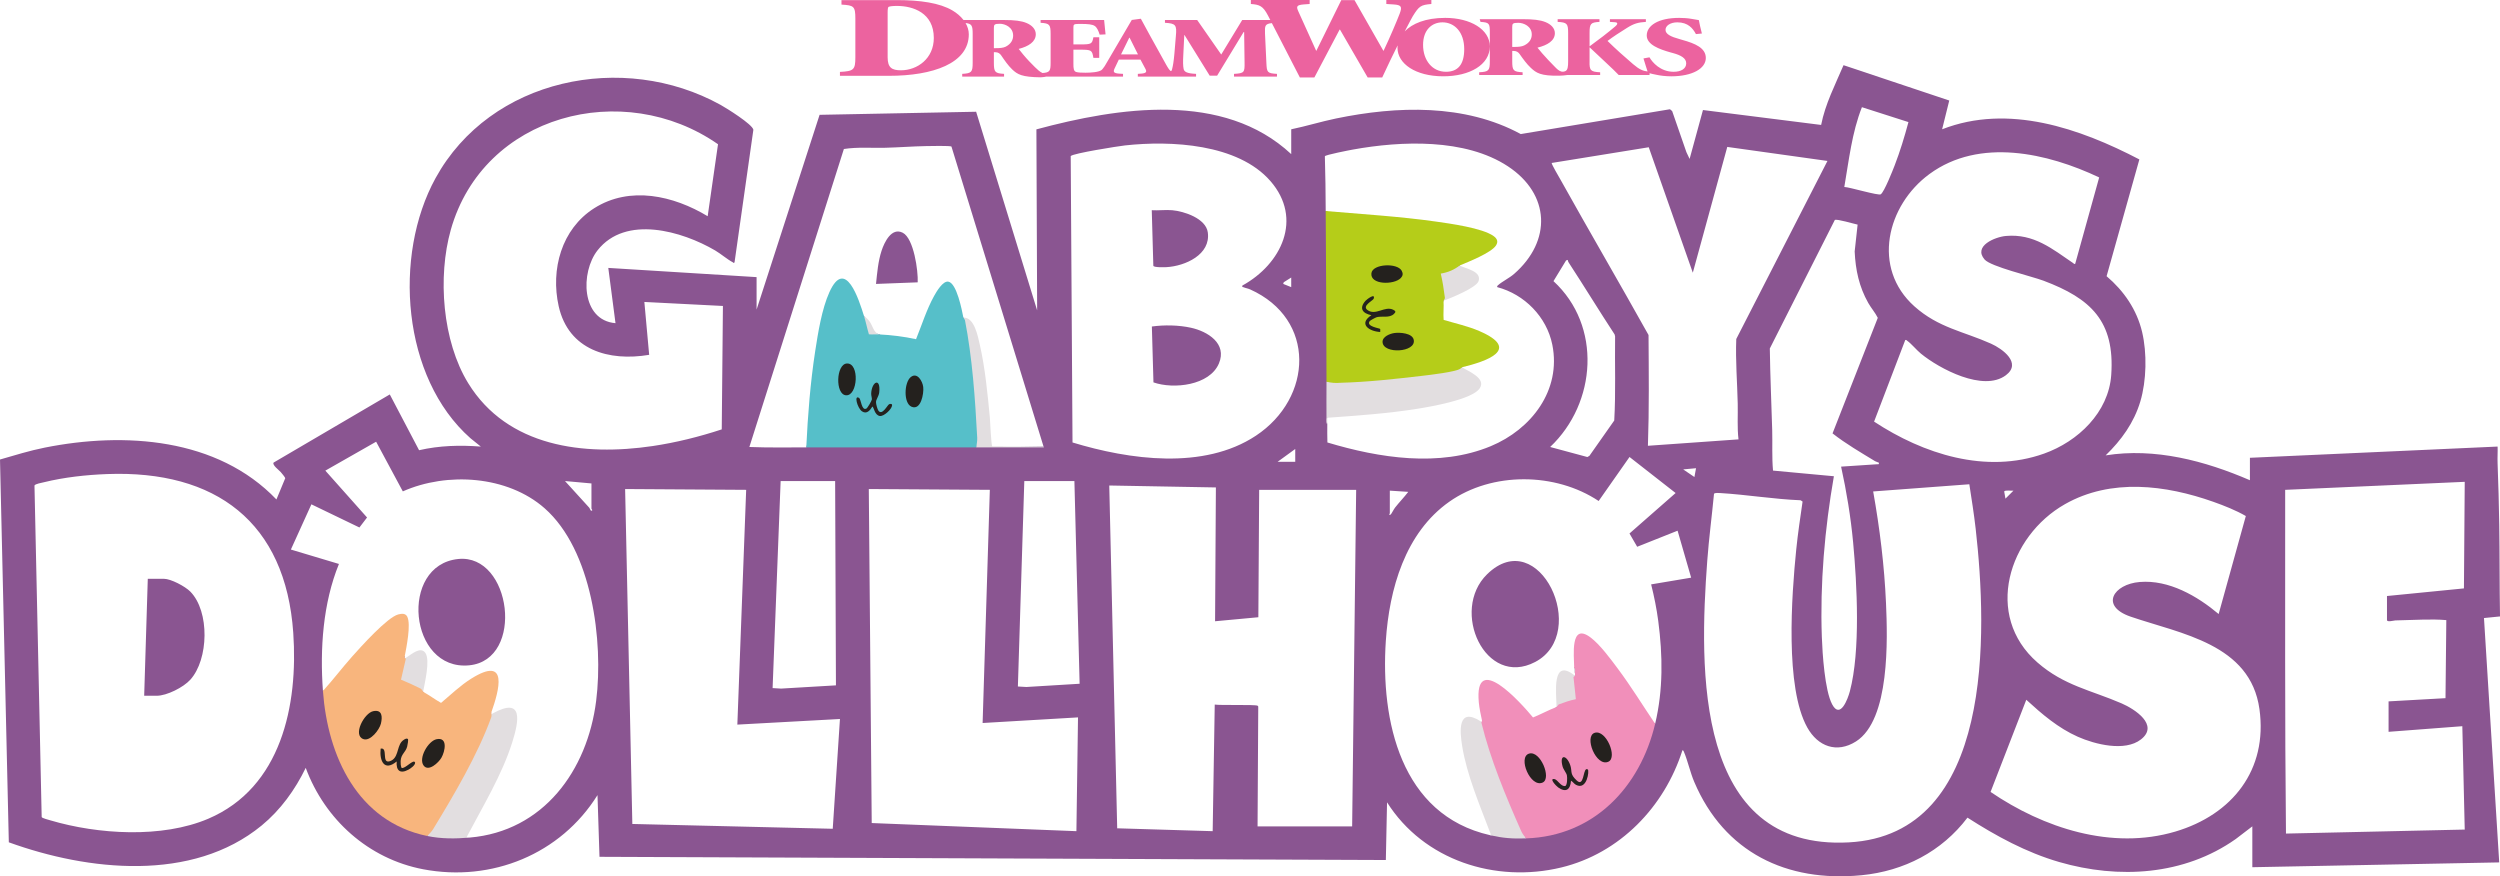<svg viewBox="0 0 425.197 149.043" version="1.1" xmlns="http://www.w3.org/2000/svg" id="Ebene_1">
  
  <path fill="#8a5591" d="M219.611,21.99c2.562-.529,5.07-1.311,7.633-1.841,10.358-2.142,21.875-2.516,31.405,2.652l25.38-4.221.371.314,2.421,6.982.546,1.155,2.272-8.318,20.097,2.535c.711-3.605,2.387-6.822,3.81-10.162l17.981,6.01-1.214,4.893c11.266-4.399,23.42-.155,33.547,5.126l-5.574,19.861c2.943,2.497,5.141,5.689,6.042,9.488.85,3.584.752,8.293-.306,11.825-1.081,3.608-3.224,6.571-5.898,9.161,8.39-1.339,16.891.923,24.54,4.226v-3.816l42.127-1.909c.031.929-.042,1.87-.006,2.8.132,3.468.229,7.012.284,10.482.082,5.209.036,10.403.13,15.608l-2.726.274,2.591,41.562-41.99.818v-6.95l-2.82,2.155c-8.779,6.195-19.896,6.854-30.035,3.909-5.595-1.626-10.723-4.417-15.592-7.546-4.379,5.775-10.796,9.087-18.014,9.794-12.764,1.249-23.362-3.908-28.448-15.851-.708-1.663-1.083-3.501-1.74-5.074-.058-.138-.098-.317-.279-.332-3.049,9.622-10.659,17.539-20.611,19.94-11.195,2.7-23.391-1.22-29.628-11.084l-.204,9.814-133.742-.545-.34-10.495c-6.257,10.043-18.008,14.838-29.657,12.612-9.303-1.778-16.708-8.453-19.967-17.245-1.805,3.726-4.289,7.172-7.502,9.809-11.809,9.693-29.539,7.724-42.995,2.852L0,78.153c2.516-.723,5.018-1.505,7.591-2.02,13.562-2.711,29.381-1.681,39.424,8.815l1.499-3.615c-.003-.138-.599-.847-.746-1.02-.296-.349-1.509-1.222-1.236-1.638l19.763-11.589,4.981,9.485c3.471-.797,6.956-.889,10.504-.618l-1.774-1.428c-11.651-10.302-13.17-31.052-5.931-44.225,9.341-16.999,31.924-21.614,48.471-12.469.987.545,5.417,3.298,5.587,4.233l-3.202,22.55c-.175.224-.144.071-.278.003-.907-.461-2.053-1.456-3.022-2.024-5.624-3.295-15.227-6.09-20.003-.015-2.92,3.715-2.828,11.89,3.056,12.388l-1.226-9.401,25.221,1.566v5.519l10.717-33.123,26.624-.523,10.376,33.781-.125-30.784c13.924-3.748,31.81-6.541,43.34,4.211v-4.224ZM76.669,39.093c-2.252,7.979-1.434,18.924,2.957,26.07,6.675,10.865,19.697,12.435,31.375,10.701,3.987-.592,7.931-1.58,11.753-2.834l.2-20.992-13.362-.681.817,8.993c-6.857,1.158-13.714-.81-15.387-8.26-1.403-6.253.476-13.15,6.046-16.679,6.071-3.846,13.503-2.133,19.292,1.365l1.758-12.243c-16.08-11.217-39.905-5.085-45.45,14.56ZM318.587,83.586c1.121,6.281,1.904,12.628,2.183,19.008.264,6.042.704,19.835-5.11,23.512-3.272,2.069-6.482.84-8.275-2.365-3.816-6.82-2.672-22.48-1.884-30.275.276-2.727.688-5.45,1.079-8.16l-.331-.221c-4.557-.184-9.089-.947-13.634-1.225-.269-.016-.959-.078-1.099.125-.363,3.794-.867,7.588-1.149,11.389-1.358,18.301-2.213,49.301,24.06,47.897,24.764-1.324,23.581-35.791,21.593-53.333-.287-2.532-.694-5.059-1.079-7.575l-16.355,1.222ZM381.967,87.765c-1.667-.966-3.66-1.756-5.505-2.411-8.137-2.886-17.425-4.043-25.247.388-9.623,5.451-13.868,18.934-4.682,26.939,4.518,3.937,9.119,4.706,14.312,6.952,2.196.95,6.446,3.668,3.28,6.131-2.736,2.129-7.834.829-10.729-.457-3.344-1.485-6.104-3.851-8.768-6.292l-6.075,15.676c8.985,6.128,20.619,9.952,31.431,6.741,9.657-2.868,15.744-10.464,14.299-20.833-1.543-11.073-13.322-12.781-21.903-15.717-5.296-1.812-2.917-5.529,1.54-5.896,4.964-.409,9.774,2.382,13.425,5.448l4.623-16.67ZM286.278,79.837l1.907,1.295.274-1.498-2.181.203ZM340.869,83.581l.215,1.23,1.362-1.361c-.354.056-1.383-.142-1.576.131ZM253.75,141.622c-1.957-4.584-3.439-9.158-4.659-13.993-.649-2.569-1.122-7.366,2.95-4.601l.018-.468.213-.297c-.777-3.591-1.505-8.841,3.462-4.926,1.738,1.37,3.237,3.048,4.664,4.709.305.326.589.195.986.002,1.08-.361,2.525-1.08,3.354-1.805l.269-.207-.089-2.223c-.043-1.829.02-4.852,2.576-2.834l.38-.051c.333-.199.392-.293,0-.409l-.136-.954.267-.261-.043-3.087c.069-.907.211-2.64,1.532-2.094,1.466.606,3.2,2.789,4.169,4.072,2.451,3.245,4.779,6.66,6.987,10.119.246.307.532.57.857.79,1.374-5.787,1.298-11.608.526-17.492-.275-2.092-.699-4.176-1.208-6.219l6.804-1.144-2.307-7.988-6.873,2.734-1.307-2.259,7.845-6.881-7.84-6.131-5.25,7.487c-7.353-4.895-18.117-4.998-25.39.114-7.534,5.295-10.221,14.878-10.807,23.675-.904,13.581,2.535,29.606,17.722,33.045.401.063.444-.056.329-.425ZM261.1,112.588c9.362-4.91.662-23.561-8.177-14.919-6.322,6.182-.31,19.37,8.177,14.919ZM255.442,101.89c-1.08,2.079-.48,7.197,2.683,6.913,2.681-.24,2.61-4.075,2.015-5.972-.278-.886-1.474-2.866-2.523-2.731-.827.107-1.804,1.076-2.175,1.79ZM406.248,119.289l9.68-.545.138-13.277c-1.329-.116-2.693-.113-4.03-.084-1.522.033-3.098.087-4.635.136-.247.008-1.426.343-1.426-.063v-4.088l13.088-1.294.136-18.126-30.54,1.363c.017,19.488-.072,38.993.136,58.462l30.403-.682-.409-17.58-12.543.955v-5.178ZM328.169,29.591c-7.272,5.33-9.871,15.993-2.564,22.519,4.083,3.646,8.343,4.246,13.019,6.337,1.984.887,5.285,3.315,2.526,5.378-3.828,2.863-11.284-1.094-14.447-3.682-.739-.605-1.657-1.724-2.319-2.179-.115-.079-.135-.19-.341-.134l-5.301,13.878c8.379,5.517,19.041,8.958,28.918,5.438,5.757-2.052,10.976-6.998,11.417-13.39.63-9.135-3.478-12.992-11.516-16.013-2.028-.762-8.977-2.395-10.024-3.607-1.985-2.297,1.795-3.844,3.632-4.004,4.745-.415,7.874,2.193,11.434,4.616.113.077.13.193.34.135l4.082-14.704c-8.786-4.166-20.365-6.81-28.854-.588ZM280.419,25.044l-16.5,2.671c-.12.104,1.323,2.543,1.475,2.816,4.935,8.848,10.049,17.6,14.987,26.446.042,6.28.114,12.58-.104,18.841l15.407-1.09c-.242-2.013-.086-4.044-.132-6.07-.082-3.657-.394-7.327-.248-11.002l15.51-30.284-17.04-2.384-5.861,21.394-7.495-21.339ZM318.904,78.432c-2.46-1.496-4.955-2.943-7.227-4.722l7.695-19.651c-.436-.889-1.125-1.655-1.626-2.542-1.55-2.748-2.162-5.602-2.306-8.745l.501-4.572c-.604-.116-3.53-1.006-3.877-.788l-11.055,21.858c.059,4.637.278,9.27.406,13.886.064,2.296-.068,4.59.138,6.881l10.353.961c-1.557,8.951-2.373,18.22-2.05,27.328.099,2.802.496,9.088,1.754,11.465,1.375,2.598,2.666-.911,3.013-2.214,1.82-6.839,1.224-18.199.555-25.336-.406-4.329-1.116-8.639-2.045-12.878l6.206-.409c.232.097.27-.201.202-.271-.024-.024-.465-.145-.637-.25ZM229.972,140.548l.682-57.235h-16.496l-.138,21.666-7.361.683.138-22.759-18.135-.33,1.35,58.303,16.239.489.35-21.534c.942.159,6.963-.031,7.292.198.057.04.093.096.109.164l-.117,20.354h16.087ZM106.32,83.176l1.227,56.963,34.084.818,1.227-18.671-17.451.955,1.5-39.929-20.587-.136ZM132.769,81.814l-1.366,35.216,1.44.085,9.333-.551-.137-34.75h-9.27ZM147.764,83.176l.497,56.807,34.814,1.382.272-19.352-16.224.955,1.228-39.657-20.587-.136ZM174.213,81.814l-1.093,34.944,1.44.085,9.06-.551-.887-34.478h-8.521ZM266.361,44.288l-2.147,3.527c8.254,7.59,7.345,20.73-.566,28.207l6.332,1.708.35-.207,4.219-6.002c.274-4.76.078-9.541.145-14.312l-.08-.329c-2.65-4.046-5.168-8.178-7.813-12.228-.089-.136-.142-.29-.159-.451l-.282.085ZM316.673,18.231c-1.705,4.317-2.209,9.017-2.995,13.57.849.01,5.832,1.523,6.208,1.242.605-.451,2.004-3.999,2.347-4.886.929-2.407,1.686-4.9,2.353-7.392l-7.913-2.534ZM100.219,86.348c.176.232.238.718.514.437-.014-.125-.139-.233-.139-.27v-4.293l-4.499-.407M236.38,87.333c0,.032-.26.182-.067.205.074-.017.18.02.2-.002.162-.164.542-.932.764-1.214.719-.912,1.532-1.747,2.239-2.668l-3.137-.206v3.884ZM220.293,76.363l-2.999,2.18h2.999v-2.18ZM218.333,48.007l-.085.282,1.362.547v-1.634s-1.277.805-1.277.805ZM216.063,30.784c-5.54-6.352-16.938-6.906-24.723-6.051-1.149.126-8.822,1.339-9.235,1.812l.306,48.71c9.644,2.93,22.304,4.731,31.191-1.152,9.706-6.425,10.288-19.823-.986-24.883-.363-.163-.803-.225-1.129-.371-.16-.072-.246.064-.19-.283,6.618-3.628,10.376-11.351,4.767-17.782ZM207.311,61.819c1.435-3.398-1.919-5.458-4.764-6.079-2.099-.459-4.529-.499-6.639-.207l.271,9.502c3.415,1.202,9.548.533,11.131-3.215ZM195.89,35.754l.267,9.448c.073.311,1.907.254,2.261.233,3.145-.185,7.536-2.122,7.002-5.922-.331-2.363-4.024-3.581-6.055-3.76-1.113-.098-2.349.072-3.476,0ZM226.207,36.136c6.199.534,12.423,1.215,18.589,1.905,1.744.195,8.739,1.293,9.482,2.73.356.689-.452,1.297-.97,1.641-1.599.966-3.272,1.776-5.019,2.43l-.049.315.109.353c1.89.606,4.592,1.644,1.557,3.327-1.373.799-2.848,1.422-4.317,1.995l-.076.32c-.34.669-.383,2.071-.277,2.858.077.571.143.693.774.819,1.52.354,8.449,2.236,8.668,4.086.117.993-1.233,1.646-2.003,1.989-1.244.553-2.569.913-3.887,1.245l-.138.314.075.363c2.498,1.244,4.661,2.726.806,4.335-1.94.81-4.296,1.371-6.372,1.724-5.473.932-11.158,1.528-16.776,1.854-.921-.061-.772.734-.637,1.4-.022,1.035,0,2.081.018,3.116,8.798,2.645,19.031,4.265,27.79.627,6.887-2.861,12.024-9.499,10.461-17.262-.952-4.727-4.733-8.566-9.366-9.785-.043-.199.02-.22.143-.333.646-.591,1.924-1.216,2.722-1.913,6.427-5.616,6.152-13.556-1.05-18.305-7.25-4.78-18.158-4.337-26.379-2.845-.567.103-4.696.899-4.753,1.137.094,3.109.127,6.196.143,9.313l.733.246ZM137.479,74.61c.422-5.304.857-10.332,1.558-15.608.323-2.43.843-4.997,1.57-7.337,2.476-7.969,4.8-2.125,6.037,2.02l.303.057c.616,1.005,1.233,1.994,1.849,2.966l.741.169.411.204c1.981.262,3.964.534,5.95.817.753-1.627,1.436-3.289,2.048-4.985.288-.7,2.122-5.014,3.379-4.723,1.083.251,2.034,4.607,2.224,5.697.07.108.172.148.303.128l.153.276c1.733.438,2.315,3.662,2.562,5.256.848,5.471,1.523,10.952,1.898,16.34l.275.127c2.951.04,5.866.02,8.747-.058l-15.662-51.023c-.121-.179-3.776-.096-4.317-.086-2.292.042-4.65.228-6.941.285-2.35.059-4.714-.151-7.042.21l-16.073,50.681c3.22.131,6.458.066,9.682.07.156-.482.308-.973.348-1.48ZM153.542,39.587c-1.911-.98-3.134,1.628-3.6,3.044-.596,1.81-.753,3.775-.95,5.659l7.09-.271c.095-1.942-.665-7.471-2.54-8.432ZM7.479,82.017c-.342.084-1.521.284-1.616.565l1.226,56.381c.066.194,1.186.475,1.482.562,8.091,2.395,18.977,3.081,26.853-.277,12.431-5.301,15.301-19.319,14.454-31.609-1.298-18.848-13.195-27.706-31.655-27.011-3.54.133-7.307.543-10.744,1.389ZM26.635,118.335c1.741,0,4.556-1.434,5.727-2.724,3.135-3.451,3.329-11.621.003-14.996-.864-.877-3.295-2.176-4.503-2.176h-2.727l-.613,19.896h2.113ZM30.641,106.291c-.18-1.21-.571-2.431-1.554-3.217l-.338,10.356c2.011-1.458,2.228-4.87,1.891-7.138ZM55.73,117.023c3.116-4.018,6.517-7.713,10.203-11.084,3.883-3.222,3.534.256,3.039,3.382l-.378,2.112.235.224c-.102.415-.041.587.185.516,1.729-1.19,3.573-2.45,3.398.851-.133,1.489-.356,2.962-.67,4.42l.223.208c.245.552,2.703,2.173,3.072,2.132l.589-.4c1.587-1.453,9.827-8.882,8.804-2.342-.207,1.322-.634,2.606-1.066,3.87l.189.284c-.106.331-.138.551.263.456,3.993-2.445,4.5-.099,3.404,3.308-1.931,6.004-4.764,11.366-7.879,16.879-.321.441-.144.646.531.616,12.543-1.068,20.031-11.401,21.521-23.254,1.271-10.114-.702-25.659-8.77-32.758-6.319-5.56-16.586-6.209-24.113-2.869l-4.538-8.449-8.639,4.919,7.094,7.97-1.298,1.7-8.168-3.939-3.489,7.691,8.174,2.45c-2.723,6.683-3.244,14.437-2.722,21.6.3-.115.569-.279.807-.495ZM79.803,113.156c9.502-.927,7.185-19.004-1.867-18.083-10.114,1.029-8.402,19.085,1.867,18.083ZM78.98,108.664c2.846-.056,2.562-4.7,1.912-6.543-.431-1.222-1.357-2.665-2.828-2.423-3.593.592-2.743,9.037.915,8.965Z"></path>
  <g>
    <path fill="#e2dee0" d="M253.421,142.047c.243-.091.022-.426-.035-.577-1.743-4.621-3.892-9.635-4.694-14.524-.422-2.571-.804-6.741,3.079-4.304.216.136.313.387.286-.082.651,2.832,1.885,6.139,2.897,8.892,1.387,3.771,3.016,7.453,4.601,11.14-2.312.077-3.911-.042-6.135-.545Z"></path>
    <path fill="#e2dee0" d="M267.872,114.928c.04.562.538,4.043.395,4.211-1.217.235-2.381.659-3.53,1.104-.026-2.313-.905-8.532,3.136-5.315Z"></path>
    <path fill="#f18fba" d="M281.505,123.105c-2.56,10.778-10.419,19.103-21.949,19.487-.157-.187-.31-.377-.447-.579-.136-.2-.269-.399-.364-.615-2.675-6.03-5.26-12.236-6.796-18.511l.11-.328c-.201-.875-.462-2.188-.544-3.068-.832-8.911,7.22.11,9.219,2.534,1.36-.552,2.632-1.252,4.003-1.783l.364-.431c.953-.36,1.921-.694,2.919-.896l-.401-3.765.253-.222c-.01-.135.006-.273,0-.409l-.136-.954c-.022-2.01-.733-7.774,2.771-5.155,1.618,1.21,3.414,3.661,4.644,5.306,2.263,3.026,4.241,6.261,6.354,9.388Z"></path>
    <path fill="#e2dee0" d="M267.872,114.519c-.237-.186-.133-.655-.136-.954.245.19.122.653.136.954Z"></path>
    <path fill="#24211e" d="M260.063,128.173c1.925-.578,3.857,4.198,2.324,4.914-2.09.977-4.297-4.322-2.324-4.914Z"></path>
    <path fill="#24211e" d="M271.242,124.63c1.93-.574,3.897,4.176,2.324,4.915-2.091.982-4.225-4.349-2.324-4.915Z"></path>
    <path fill="#25221f" d="M270.052,130.873c.285.192-.126,3.599-2.003,2.615-.346-.181-.524-.524-.857-.708-.105,1.521-.85,2.076-2.174,1.15-.386-.27-1.609-1.602-.624-1.421.526.097,1.104,1.338,1.845,1.168.335-.208.327-1.399.263-1.775-.078-.459-.59-.977-.748-1.568-.563-2.112.688-1.969,1.305-.216.344.978-.029,1.386.744,2.255.164.184.529.569.748.628.933.255.708-2.665,1.501-2.128Z"></path>
  </g>
  <g>
    <path fill="#e2dee0" d="M248.65,62.463c1.109.702,4.195,1.884,2.999,3.611-1.301,1.878-8.281,3.083-10.588,3.452-5.063.81-10.196,1.161-15.307,1.528-.025.359,0,.723-.007,1.084-.226-.142-.136-.517-.139-.748-.023-2.157.003-4.319.002-6.475,5.708-.176,11.436-.566,17.087-1.385,1.946-.282,4.048-.61,5.953-1.068Z"></path>
    <path fill="#e2dee0" d="M248.241,45.157c1.028.544,3.755.943,3.244,2.629-.349,1.152-4.78,2.918-5.971,3.367-.107-1.586-.532-3.169-.665-4.753,1.119-.421,2.287-.79,3.392-1.243Z"></path>
    <path fill="#b5cd19" d="M248.241,45.157c-.887.714-1.953,1.172-3.198,1.375.316,1.329.527,2.723.699,4.092.01.08-.026.168-.066.261-.041.095-.099.182-.162.268.072,1.071-.069,2.179.018,3.253,2.026.607,4.125,1.059,6.074,1.901,7.247,3.132,1.142,5.173-2.956,6.157-.094.094-.19.183-.298.257-.782.532-5.111,1.041-6.389,1.19-4.657.544-9.312,1.068-14.005,1.194-.791.076-1.577.01-2.347-.188-.002-9.681-.089-19.344-.136-29.026,6.238.547,12.525.911,18.726,1.791,2.44.346,7.902,1.096,9.813,2.456.601.428.857.927.425,1.607-.793,1.248-4.728,2.811-6.196,3.413Z"></path>
    <path fill="#24211e" d="M237.165,56.639c.914-.125,3.042.002,3.281,1.155.449,2.17-5.234,2.476-5.304.373-.031-.911,1.248-1.422,2.023-1.528Z"></path>
    <path fill="#24211e" d="M238.242,47.29c-1.152,1.194-5.249,1.175-4.994-.826.204-1.603,4.419-1.8,5.159-.404.249.469.202.85-.165,1.23Z"></path>
    <path fill="#25221e" d="M234.728,55.937c.068.082-.009.382.016.529-1.874-.099-3.768-1.361-1.5-2.859-1.516-.3-2.128-1.176-1.009-2.441.212-.24,1.726-1.4,1.404-.369-.102.327-2.035,1.203-1.074,1.921,1.401,1.047,2.967-.754,4.396-.035.46.231.461.391.104.723-.77.718-1.975.319-2.877.53-.211.049-1.115.536-1.228.681-.698.897,1.676,1.209,1.767,1.319Z"></path>
  </g>
  <g>
    <path fill="#e2dee0" d="M163.852,54.014c1.874-.059,2.463,3.18,2.796,4.632.895,3.901,1.319,8.336,1.702,12.335.062.65.218,4.822.429,4.954l8.706.019.068.137c-3.84.001-7.681-.004-11.519,0-.243-3.827-.451-7.69-.819-11.514-.331-3.449-.703-7.174-1.363-10.562Z"></path>
    <path fill="#56bfc9" d="M146.947,53.742c.573.869.906,1.85,1,2.944.496-.139,1.026-.075,1.59.191,2.115.105,4.199.366,6.263.813.977-2.401,1.814-5.093,3.072-7.357.402-.724,1.489-2.599,2.424-2.429,1.43.259,2.309,4.85,2.555,6.112l.263.411c1.265,6.513,1.729,13.284,2.088,20.006.015.273-.011.549-.04.827s-.076.556-.13.832c-9.632.008-19.27.013-28.902,0,.263-5.479.685-10.976,1.522-16.398.48-3.107,1.123-7.149,2.408-9.994,2.732-6.05,5.043,1.323,5.886,4.044Z"></path>
    <path fill="#e0dee0" d="M149.537,56.876c-.581-.029-1.173.041-1.754-.018-.309-1.029-.518-2.09-.836-3.117.347.239.683.569.931.909.585.803.699,1.945,1.659,2.225Z"></path>
    <path fill="#24211e" d="M154.893,64.14c1.123-.909,2.014.717,2.127,1.677.131,1.11-.388,4.052-1.995,3.356-1.392-.602-1.246-4.132-.132-5.033Z"></path>
    <path fill="#24211e" d="M144.037,61.822c2.177-.119,1.877,5.543-.147,5.409-1.864-.123-1.708-5.308.147-5.409Z"></path>
    <path fill="#25221f" d="M151.202,68.763c.168-.095.541-.146.522.177-.039.659-1.407,1.92-2.09,1.812-.891-.141-1-1.487-1.256-1.611-.405.663-.978,1.361-1.772.818s-1.422-2.921-.468-2.258c.296.206.401,2.232,1.22,1.787.19-.103.897-1.311.926-1.536.036-.279-.134-.664-.113-1.056.112-2.036,1.649-2.741,1.366-.14-.068.625-.538,1.153-.548,1.63-.007.312.233,1.235.428,1.488.631.819,1.504-.952,1.785-1.111Z"></path>
  </g>
  <g>
    <path fill="#e2dee0" d="M83.553,121.197c-.036.444.074.233.31.105,5.199-2.825,4.39,1.339,3.274,4.908-1.741,5.565-5.04,10.969-7.742,16.109l.478.136c-2.423.206-4.808.231-7.226-.273,2.299-3.802,4.581-7.625,6.615-11.58,1.526-2.968,3.179-6.268,4.292-9.406Z"></path>
    <path fill="#e2dee0" d="M71.965,117.654c-1.298-.721-2.682-1.289-4.032-1.906-.11-.178.795-3.548.896-4.09-.035.411.061.31.34.135.767-.481,2.382-1.939,3.187-.731.838,1.259-.126,5.081-.391,6.591Z"></path>
    <path fill="#f8b57d" d="M68.829,111.658c-.051.178-.02.291.201.351l-.827,3.583c1.13.455,2.231.983,3.325,1.52.092.045.165.135.241.229.076.095.138.202.195.313,1.044.579,2.01,1.303,3.048,1.894,1.676-1.405,3.281-2.968,5.143-4.131,6.396-3.995,4.748,1.97,3.397,5.78.025.137.045.275.045.412,0,.136-.003.267-.045.383-2.295,6.353-6.359,13.243-9.907,19.063-.128.21-.293.399-.46.588s-.351.367-.539.54c-11.845-2.466-16.915-13.571-17.723-24.665,1.723-1.893,3.273-3.95,4.974-5.862,1.437-1.615,5.972-6.673,7.837-7.156.591-.153,1.236-.212,1.532.384.661,1.329-.143,5.205-.437,6.774Z"></path>
    <path fill="#24211e" d="M74.246,125.725c1.967-.412,1.453,2.065.831,3.147-.476.828-2.207,2.471-3.04,1.315-.901-1.249.793-4.166,2.209-4.462Z"></path>
    <path fill="#24211e" d="M63.475,120.956c1.533-.32,1.595.938,1.308,2.123-.246,1.013-1.781,3.05-2.977,2.628-1.875-.662.143-4.433,1.669-4.752Z"></path>
    <path fill="#25221f" d="M69.375,125.693c.11.106-.06,1.056-.129,1.302-.279.999-1.048,1.259-1.104,2.442-.019.408.013.775.147,1.159.575.272,2.106-1.65,2.313-.88.014.451-.759.982-1.131,1.184-1.416.768-2.123.172-2.006-1.391-2.119,1.758-2.95-.107-2.725-2.181,1.311-.294.105,2.579,1.532,2.147,1.492-.452,1.205-2.308,2.013-3.304.2-.246.825-.735,1.09-.479Z"></path>
  </g>
  <path fill="#ec639f" d="M259.238,7.726c-.436.207-.982.256-1.718.256h-.322v-3.368c0-.587.066-.736,1.031-.736.894,0,2.293.578,2.293,1.981,0,.717-.339,1.399-1.284,1.867ZM286.161,6.797l-.505-.148c-1.504-.407-2.388-.851-2.388-1.577,0-.704.831-1.272,2.016-1.272,1.825,0,2.644,1.038,3.159,1.999l1.011-.097c-.256-.997-.417-1.716-.514-2.281-.295-.059-.665-.117-1.202-.205-.67-.121-1.409-.174-2.13-.174-3.629,0-5.532,1.338-5.532,2.995,0,1.562,2.13,2.337,4.051,2.878l.349.094c1.438.388,2.313.892,2.313,1.765,0,.946-.924,1.436-2.13,1.436-2.269,0-3.631-1.613-4.119-2.461l-1.019.191c.246.868.512,1.601.695,2.22-.758-.094-1.375-.317-2.457-1.245-1.433-1.226-2.939-2.562-4.353-3.951.953-.719,2.096-1.465,3.327-2.228,1.192-.748,1.891-.924,3.195-1.012v-.461h-6.115v.461l.873.059c.614.045.358.446.039.707-1.319,1.111-2.708,2.189-4.372,3.392v-2.281c0-1.587.188-1.789,1.682-1.877v-.461h-7.112v.461c1.599.088,1.784.29,1.784,1.877v4.813c0,.929-.068,1.455-.429,1.662-.526.246-.909.092-1.301-.212-.366-.278-.875-.89-1.65-1.655-.668-.685-1.513-1.689-1.835-2.103,1.696-.419,2.959-1.177,2.959-2.466,0-.86-.685-1.514-1.601-1.882-.904-.368-2.091-.495-3.885-.495h-7.294l.129.461c1.54.088,1.589.29,1.589,1.877v4.813c0,1.592-.178,1.791-1.813,1.881v.461h7.389v-.461c-1.584-.09-1.765-.29-1.765-1.881v-1.745h.295c.431,0,.763.219.965.529.568.812,1.221,1.716,1.903,2.345.919.855,1.662,1.396,4.862,1.331.239,0,1.153-.066,1.362-.117h5.566v-.461c-1.613-.09-1.847-.29-1.801-1.881v-2.337h.042c1.667,1.601,4.048,3.741,4.913,4.679h5.247v-.302c.28.078.68.174,1.189.27.624.139,1.574.256,2.5.256,3.59,0,5.881-1.321,5.881-3.122,0-1.706-1.825-2.462-3.963-3.059M245.921,12.208c-2.296,0-3.887-1.92-3.887-4.572,0-2.552,1.501-3.836,3.302-3.836,2.011,0,3.697,1.616,3.697,4.565,0,2.639-1.099,3.844-3.112,3.844ZM190.668,9.247l1.392-2.827h.066l1.416,2.827h-2.874ZM171.042,7.943c-.429.202-.968.249-1.691.249h-.314v-3.41c0-.583.071-.741,1.014-.741.882,0,2.262.587,2.262,2.006,0,.721-.346,1.421-1.27,1.896ZM153.236,11.957c-1.548,0-2.267-.448-2.267-2.21V2.137c0-.495.034-.948.195-.985.222-.082.651-.144,1.389-.144,2.747,0,6.268,1.184,6.268,5.452,0,3.505-2.808,5.496-5.586,5.496h0ZM253.384,7.889c0-2.888-3.3-4.848-7.582-4.848-3.371,0-5.62.985-6.885,2.291.77-1.496,1.289-2.452,1.362-2.566,1.087-1.757,1.37-1.925,3.166-2.089v-.677h-7.66v.677l1.219.078c1.382.086,1.477.412,1.06,1.55-.453,1.184-1.638,4.007-2.756,6.354l-.073-.107L230.372.019h-2.247l-4.199,8.533-.063.107-3.046-6.729c-.378-.829-.285-1.072.894-1.175l1.033-.078v-.677h-10v.677c1.472.119,2.05.307,2.917,1.972l.39.756h-4.779l-3.568,5.869-4.087-5.869h-5.484v.473c1.84.103,2.035.375,1.857,2.244l-.249,2.993c-.115,1.343-.258,2.128-.38,2.586-.036.158-.066.348-.2.378-.161.021-.517-.529-.819-1.07-.853-1.521-1.818-3.261-2.786-5.023l-1.523-2.8-1.543.207-4.492,7.66c-.056.092-.102.16-.146.236-.18.229-.351.514-.526.639-.504.351-1.799.439-2.708.439-.704,0-1.238-.02-1.599-.129-.414-.136-.456-.612-.456-1.382v-2.408h1.141c1.962,0,2.03.086,2.259,1.392h.992v-3.5h-.992c-.229,1.128-.297,1.214-2.259,1.214h-1.141v-2.857c0-.521.042-.629.914-.629h.383c1.216,0,1.959.088,2.328.346.361.236.614.758.843,1.479l.999-.045c-.11-1.102-.227-2.186-.244-2.444h-10.806v.473c1.526.094,1.706.297,1.706,1.903v4.884c0,1.409-.139,1.66-1.377,1.757-.219-.103-.419-.234-.629-.395-.366-.297-.86-.799-1.623-1.587-.656-.678-1.487-1.699-1.803-2.118,1.667-.429,2.91-1.199,2.91-2.5,0-.877-.677-1.538-1.577-1.908-.882-.373-2.055-.509-3.817-.509h-6.897c-.495-.643-1.16-1.199-1.882-1.623-2.164-1.282-5.467-1.762-9.439-1.762h-9.437v.765c2.106.125,2.362.268,2.362,2.401v6.541c0,2.135-.256,2.384-2.622,2.505v.665h8.34c7.465,0,13.577-2.118,13.577-7.058,0-.685-.21-1.328-.553-1.92,1.065.117,1.211.448,1.211,1.862v4.884c0,1.599-.185,1.813-1.779,1.899v.47h7.119v-.47c-1.552-.086-1.735-.3-1.735-1.899v-1.779h.297c.422,0,.741.229.946.536.56.826,1.194,1.745,1.869,2.381.907.863,1.645,1.309,4.852,1.348.463-.02.753-.076.919-.117h13.085v-.47l-.653-.039c-1.029-.072-1.053-.336-.738-.97l.675-1.418h3.68l.807,1.508c.293.526.249.787-.58.868l-.675.051v.47h9.905v-.47c-1.513-.07-2.028-.322-2.12-.863-.095-.458-.122-1.167-.046-2.44l.161-3.29h.049l4.275,6.9h1.262l4.504-7.416h.093l.071,5.211c.022,1.64-.042,1.799-1.796,1.899v.47h7.309v-.47c-1.682-.099-1.728-.258-1.803-1.899l-.234-4.96c-.051-1.343.002-1.647,1.167-1.772l4.762,9.244h2.466l4.294-8.145h.063l4.711,8.145h2.471c.921-1.996,1.828-3.865,2.622-5.457-.012.138-.022.28-.022.414,0,2.693,3.061,4.843,7.782,4.843,4.501,0,7.918-1.959,7.918-5.089"></path>
</svg>